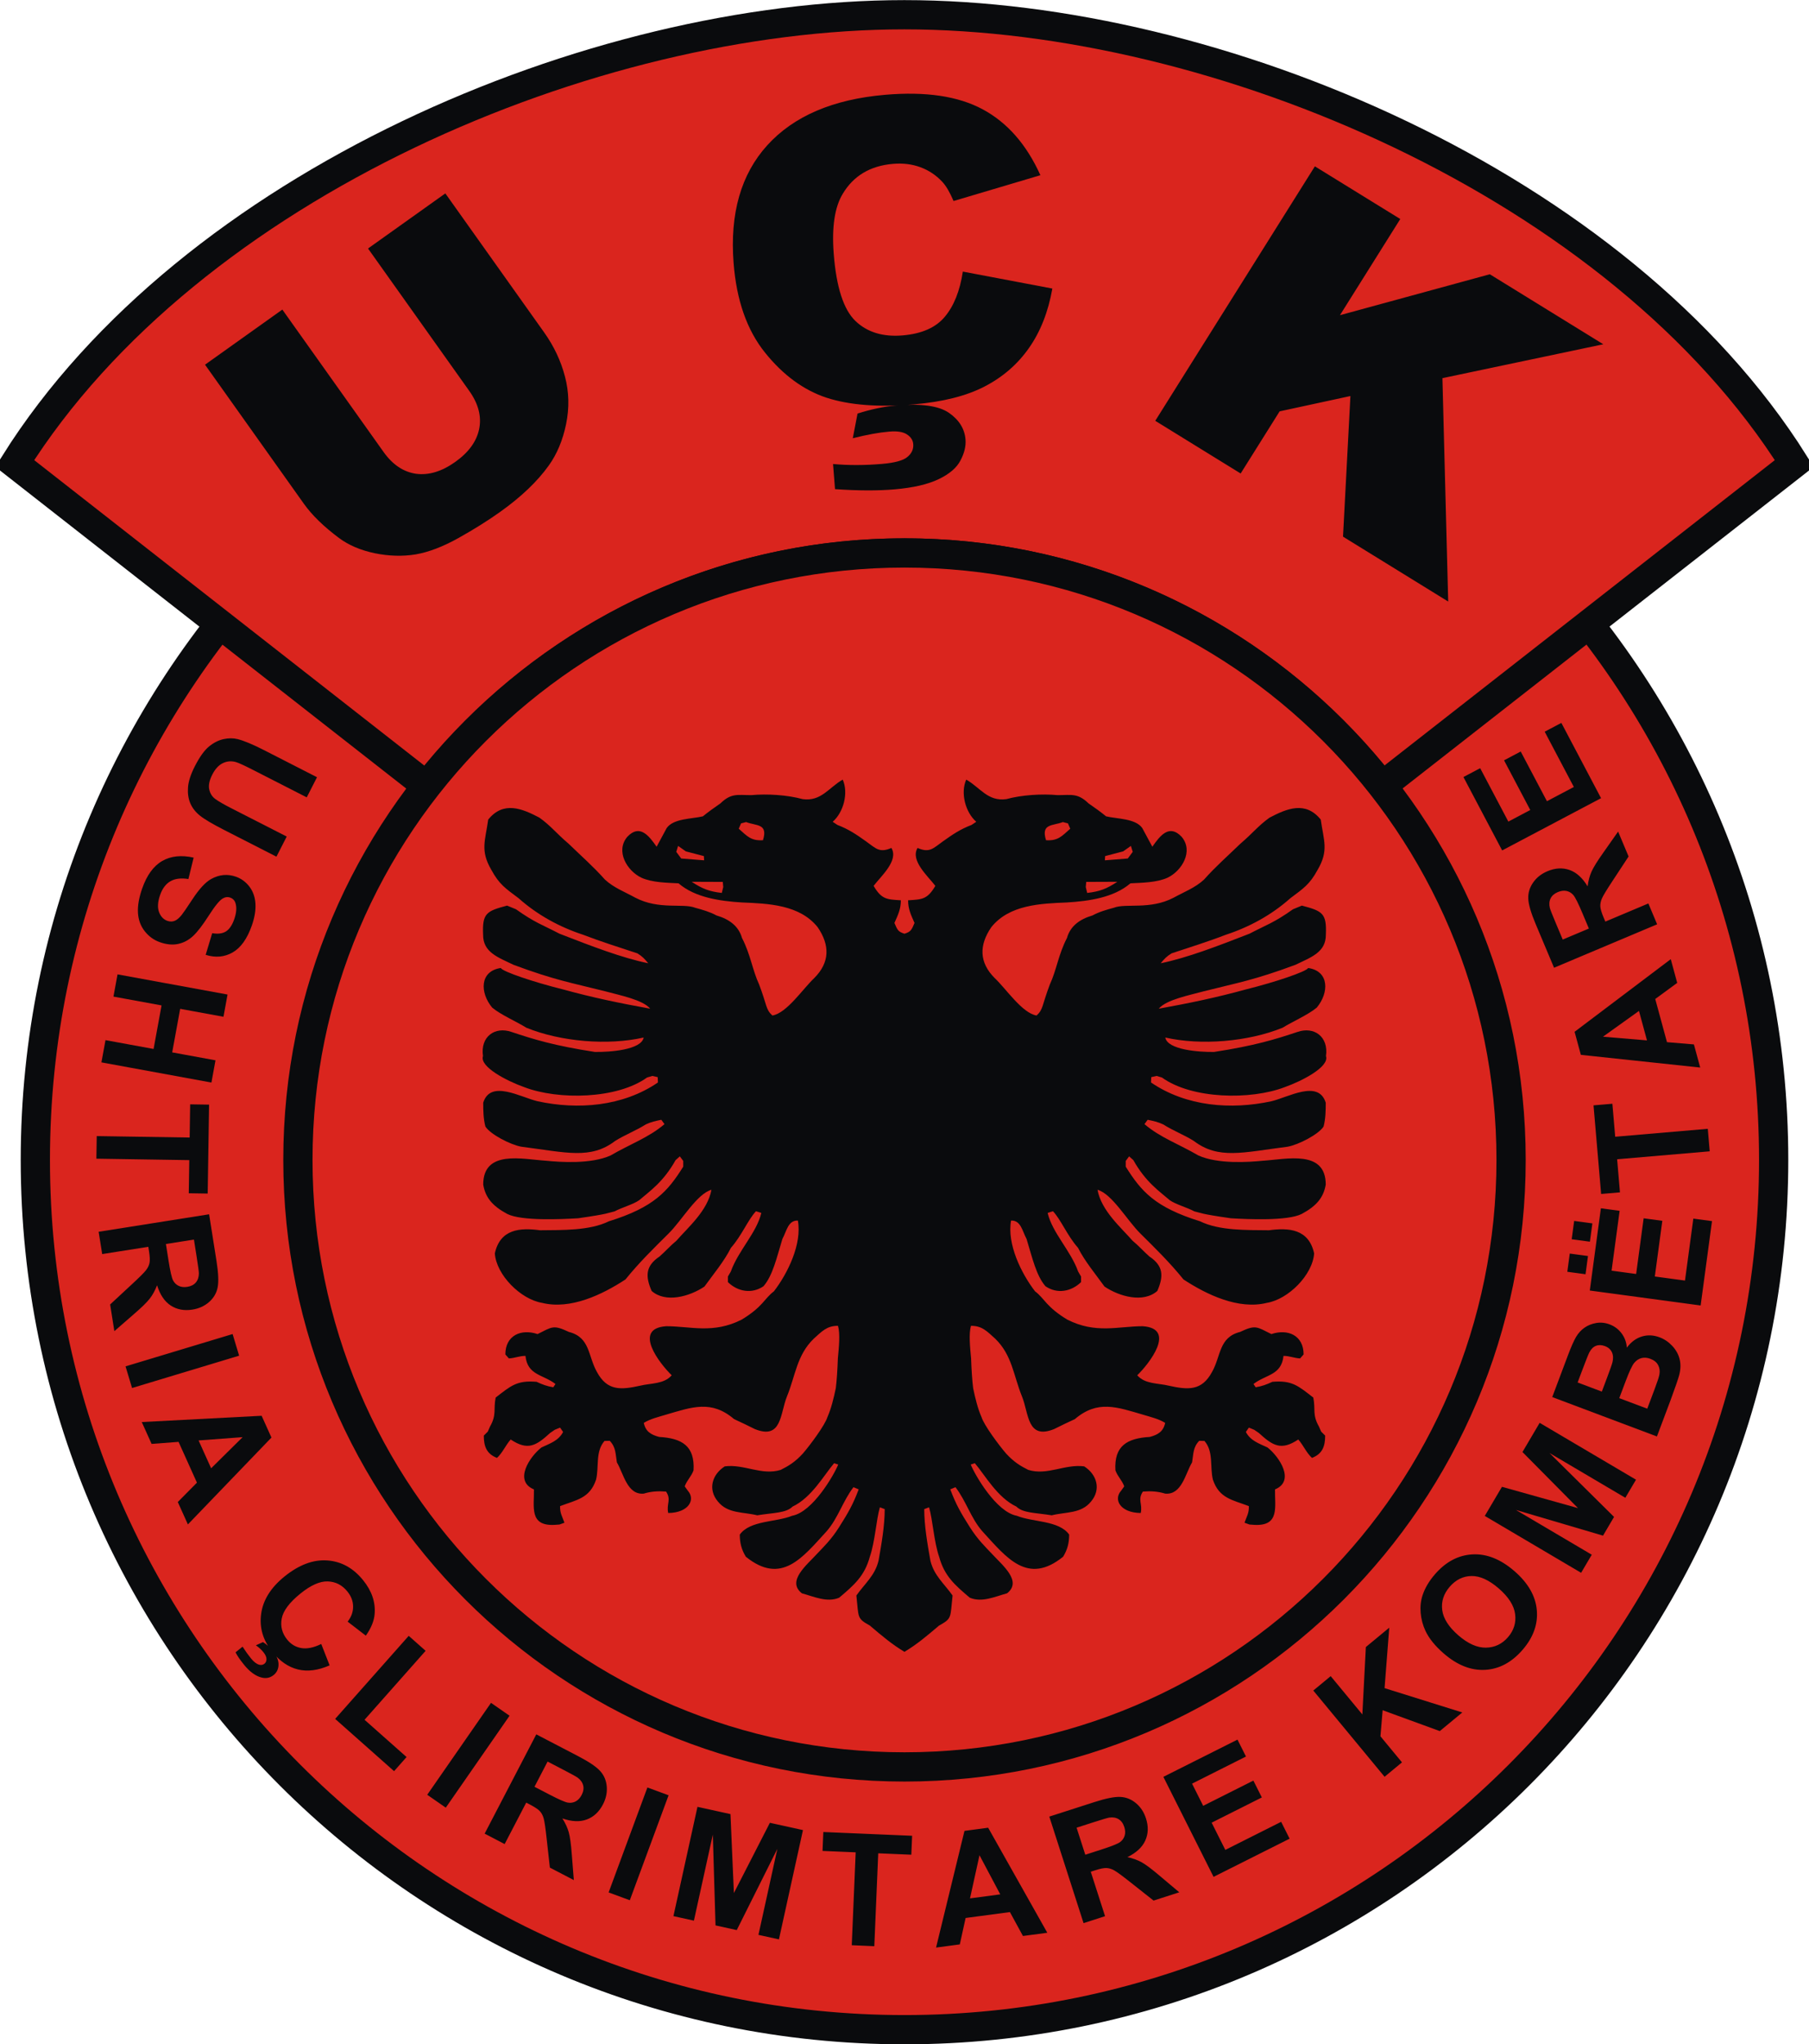 <?xml version="1.0" encoding="UTF-8" standalone="no"?>
<!-- Created with Inkscape (http://www.inkscape.org/) -->

<svg
   xmlns:dc="http://purl.org/dc/elements/1.1/"
   xmlns:cc="http://creativecommons.org/ns#"
   xmlns:rdf="http://www.w3.org/1999/02/22-rdf-syntax-ns#"
   xmlns:svg="http://www.w3.org/2000/svg"
   xmlns="http://www.w3.org/2000/svg"
   xmlns:sodipodi="http://sodipodi.sourceforge.net/DTD/sodipodi-0.dtd"
   xmlns:inkscape="http://www.inkscape.org/namespaces/inkscape"
   width="218.718"
   height="247.014"
   id="svg3035"
   version="1.1"
   inkscape:version="0.48.5 r10040"
   sodipodi:docname="Uck_Nla_logo.svg">
  <defs
     id="defs3037" />
  <sodipodi:namedview
     id="base"
     pagecolor="#ffffff"
     bordercolor="#666666"
     borderopacity="1.0"
     inkscape:pageopacity="0.0"
     inkscape:pageshadow="2"
     inkscape:zoom="1.979899"
     inkscape:cx="120.10309"
     inkscape:cy="197.61607"
     inkscape:document-units="px"
     inkscape:current-layer="layer1"
     showgrid="false"
     fit-margin-top="0"
     fit-margin-left="0"
     fit-margin-right="0"
     fit-margin-bottom="0"
     inkscape:window-width="1366"
     inkscape:window-height="705"
     inkscape:window-x="-8"
     inkscape:window-y="-8"
     inkscape:window-maximized="1" />
  <g
     inkscape:label="Layer 1"
     inkscape:groupmode="layer"
     id="layer1"
     transform="translate(-262.07,-465.951)">
    <g
       transform="translate(-16.126,548.774)"
       style="display:inline"
       id="g3031">
      <path
         id="path3103-15"
         style="fill:#da251e;fill-opacity:1;fill-rule:nonzero;stroke:#0a0b0d;stroke-width:3.535;stroke-linecap:butt;stroke-linejoin:miter;stroke-miterlimit:4;stroke-opacity:1;stroke-dasharray:none"
         d="m 492.641,57.331 c 0,-58.039 -47.047,-105.09 -105.086,-105.09 -58.039,0 -105.086,47.051 -105.086,105.09 0,58.042 47.047,105.093 105.086,105.093 58.039,0 105.086,-47.051 105.086,-105.093 z"
         inkscape:connector-curvature="0" />
      <path
         style="fill:#da251e;fill-opacity:1;fill-rule:nonzero;stroke:#0a0b0d;stroke-width:3.535;stroke-linecap:butt;stroke-linejoin:miter;stroke-miterlimit:4;stroke-opacity:1;stroke-dasharray:none"
         d="M 109.344 1.781 C 71.611 1.781 22.977 22.291 1.781 56 L 51.625 95 C 65.05 77.858 85.882 66.812 109.344 66.812 C 132.797 66.812 153.669 77.838 167.094 94.969 L 216.938 56 C 195.742 22.291 147.076 1.781 109.344 1.781 z "
         id="path3133"
         transform="translate(278.196,-82.823)" />
    </g>
    <path
       inkscape:connector-curvature="0"
       d="m 444.769,606.104 c 0,-40.505 -32.835,-73.34 -73.34,-73.34 -40.505,0 -73.341,32.835 -73.341,73.34 0,40.509 32.835,73.344 73.341,73.344 40.505,0 73.34,-32.835 73.34,-73.344 z"
       style="fill:#da251e;fill-opacity:1;fill-rule:nonzero;stroke:#0a0b0d;stroke-width:3.535;stroke-linecap:butt;stroke-linejoin:miter;stroke-miterlimit:4;stroke-opacity:1;stroke-dasharray:none;display:inline"
       id="path3111" />
    <path
       style="fill:#0a0b0d;fill-opacity:1;fill-rule:evenodd;stroke:none;display:inline"
       id="path24"
       inkscape:connector-curvature="0"
       d="m 343.834,568.881 0.22,-0.718 0.937,0.659 2.181,0.571 0.029,0.512 -2.767,-0.22 -0.6,-0.805 z m 8.447,-3.601 -0.615,0.161 -0.278,0.644 c 1.025,0.907 1.478,1.478 2.928,1.391 0.644,-2.05 -0.82,-1.713 -2.035,-2.196 z m -6.587,7.217 c 1.303,0.849 2.108,1.171 3.645,1.347 l 0.176,-0.717 -0.058,-0.615 -3.762,-0.015 z m 29.922,89.869 c 1.581,-0.878 1.332,-0.922 1.625,-3.63 -1.025,-1.45 -2.239,-2.401 -2.679,-4.202 -0.351,-1.977 -0.747,-4.231 -0.747,-6.236 l 0.585,-0.22 c 0.439,1.493 0.586,4.157 1.215,5.973 0.629,2.328 1.918,3.44 3.704,4.948 1.464,0.629 3.045,-0.132 4.509,-0.527 1.874,-1.464 -0.571,-3.396 -1.815,-4.758 -0.805,-0.849 -1.713,-1.712 -2.664,-3.206 -1.127,-1.786 -1.669,-2.708 -2.386,-4.597 l 0.629,-0.263 c 1.289,1.669 1.859,3.748 3.25,5.329 2.928,3.192 5.46,6.544 9.764,3.075 0.527,-0.864 0.732,-1.669 0.732,-2.679 -1.244,-1.728 -4.392,-1.479 -6.324,-2.269 -2.503,-0.454 -5.08,-4.963 -5.578,-6.192 l 0.498,-0.161 c 1.244,1.464 2.723,4.157 5.021,5.241 0.791,0.791 2.269,0.732 4.275,1.054 1.727,-0.425 3.557,-0.19 4.743,-1.654 1.259,-1.479 0.717,-3.279 -0.82,-4.26 -2.328,-0.308 -4.465,1.142 -6.763,0.424 -0.893,-0.453 -1.683,-0.893 -2.679,-1.976 -0.849,-0.981 -2.664,-3.411 -2.972,-4.406 -0.469,-1.069 -0.747,-2.24 -1.01,-3.484 -0.117,-0.922 -0.205,-2.284 -0.249,-3.601 -0.131,-1.405 -0.292,-2.987 -0.015,-3.938 1.361,-0.015 1.976,0.702 2.928,1.552 2.05,1.977 2.211,4.451 3.235,6.968 0.849,2.064 0.6,5.284 3.894,3.953 0.805,-0.41 1.683,-0.82 2.503,-1.201 2.753,-2.342 5.065,-1.464 8.271,-0.527 0.907,0.278 1.83,0.483 2.65,0.981 -0.22,1.039 -0.864,1.434 -1.859,1.698 -2.737,0.161 -4.333,1.069 -4.157,4.04 0.278,0.761 0.776,1.156 1.069,1.932 l -0.38,0.527 c -0.952,1.069 -0.117,2.664 2.371,2.694 0.249,-1.113 -0.41,-1.596 0.264,-2.591 0.937,-0.073 1.801,-0.029 2.694,0.249 2.005,0.176 2.43,-2.401 3.25,-3.777 0.176,-1.025 0.102,-1.815 0.864,-2.605 l 0.63,0.015 c 1.127,1.273 0.644,3.132 1.025,4.684 0.761,2.254 2.342,2.43 4.348,3.192 0.029,0.864 -0.263,1.244 -0.527,2.005 l 0.601,0.22 0.644,0.044 c 3.045,0.132 2.401,-2.21 2.445,-4.289 2.474,-1.025 0.513,-3.952 -0.907,-5.065 -1.054,-0.498 -2.05,-0.805 -2.62,-1.874 l 0.366,-0.527 0.644,0.264 0.556,0.38 c 1.683,1.537 2.694,2.181 4.772,0.791 0.63,0.717 0.951,1.566 1.654,2.225 1.259,-0.483 1.596,-1.391 1.596,-2.694 l -0.483,-0.483 -0.263,-0.601 c -0.834,-1.464 -0.395,-2.078 -0.688,-3.513 -1.816,-1.405 -2.562,-2.108 -4.949,-1.903 -0.688,0.323 -1.273,0.542 -2.02,0.659 l -0.263,-0.395 c 1.523,-1.171 3.381,-1.039 3.63,-3.396 0.732,0 1.259,0.263 2.005,0.307 l 0.424,-0.483 c 0,-2.298 -1.903,-3.132 -3.894,-2.459 -1.772,-0.878 -1.889,-1.156 -3.777,-0.263 -2.606,0.659 -2.298,2.913 -3.411,4.86 -1.244,2.284 -2.884,2.152 -5.211,1.64 -1.303,-0.322 -2.884,-0.176 -3.821,-1.259 1.435,-1.391 4.787,-5.651 0.659,-5.929 -2.943,0 -5.651,0.951 -9.106,-0.791 -2.591,-1.566 -2.738,-2.547 -3.909,-3.425 -1.669,-2.167 -3.411,-5.724 -2.898,-8.549 1.185,-0.044 1.347,1.244 1.874,2.225 0.703,2.313 1.171,4.421 2.283,5.709 1.405,0.967 3.118,0.659 4.304,-0.498 l 0,-0.674 -0.351,-0.6 c -0.908,-2.547 -3.118,-4.67 -3.689,-7.085 l 0.644,-0.205 c 0.951,0.996 1.727,2.957 3.03,4.421 0.805,1.61 2.138,3.206 3.206,4.684 1.786,1.201 4.684,2.02 6.383,0.527 0.761,-1.757 0.761,-3.016 -0.952,-4.157 -0.688,-0.6 -1.332,-1.332 -2.035,-1.903 -1.361,-1.566 -3.792,-3.63 -4.246,-6.163 1.757,0.483 3.587,3.719 5.197,5.3 1.771,1.756 3.557,3.499 5.197,5.533 2.796,1.83 6.646,3.689 10.101,2.826 2.562,-0.425 5.519,-3.367 5.695,-5.973 -0.645,-2.957 -3.06,-3.118 -5.461,-2.796 -2.723,-0.029 -6.002,0.059 -8.33,-1.083 -5.46,-1.698 -7.114,-3.616 -8.988,-6.602 l 0,-0.688 0.41,-0.556 0.512,0.454 c 1.493,2.664 3.148,3.762 4.406,4.846 0.732,0.512 2.064,0.863 2.972,1.347 0.849,0.19 0.615,0.293 4.421,0.834 1.977,0.117 6.852,0.351 8.564,-0.527 1.801,-0.966 2.635,-1.991 2.899,-3.543 0,-4.26 -4.772,-3.059 -7.583,-2.883 -1.786,0.175 -5.431,0.425 -7.803,-0.63 -2.386,-1.391 -4.626,-2.166 -6.529,-3.791 l 0.381,-0.527 c 0.659,0.131 1.259,0.263 1.874,0.556 1.2,0.761 2.562,1.274 3.718,2.006 2.972,2.254 5.87,1.391 11.36,0.688 1.318,-0.249 3.704,-1.478 4.319,-2.43 0.249,-0.937 0.263,-1.932 0.263,-2.884 -0.878,-2.826 -4.508,-0.659 -6.573,-0.175 -4.86,1.054 -10.291,0.644 -14.551,-2.269 l 0.029,-0.644 0.644,-0.147 0.644,0.191 c 3.63,2.62 10.73,2.737 14.829,1.171 2.152,-0.761 5.446,-2.474 5.006,-3.762 0.337,-2.342 -1.434,-3.616 -3.454,-2.913 -2.679,0.893 -5.139,1.654 -10.072,2.415 -1.801,0.029 -5.636,-0.249 -5.9,-1.742 4.318,0.981 10.013,0.512 14.185,-1.186 1.142,-0.717 3.103,-1.567 4.128,-2.43 1.493,-1.786 1.537,-4.406 -1.039,-4.787 -0.205,0.439 -4.055,1.727 -7.481,2.577 -3.616,0.995 -6.792,1.654 -10.584,2.342 0.878,-1.083 3.748,-1.639 5.46,-2.108 4.07,-1.025 6.09,-1.347 11.053,-3.191 1.918,-0.922 3.704,-1.523 3.689,-3.645 0.117,-2.591 -0.41,-2.854 -2.899,-3.513 l -1.069,0.439 c -2.313,1.639 -3.132,1.844 -5.27,2.957 -3.88,1.508 -7.525,2.913 -10.731,3.572 0.454,-0.542 0.702,-0.82 1.318,-1.2 2.166,-0.717 4.421,-1.42 6.543,-2.24 2.87,-0.937 5.549,-2.401 7.817,-4.421 1.581,-1.186 2.342,-1.669 3.294,-3.426 1.376,-2.342 0.732,-3.542 0.381,-6.075 -1.845,-2.283 -4.099,-1.332 -6.192,-0.234 -1.405,1.01 -1.947,1.801 -3.557,3.177 -1.493,1.449 -2.972,2.737 -4.362,4.304 -1.069,0.996 -2.445,1.508 -3.689,2.196 -2.869,1.493 -5.768,0.629 -7.232,1.215 -0.864,0.234 -1.757,0.483 -2.562,0.923 -1.596,0.468 -2.694,1.317 -3.089,2.723 -1.039,1.991 -1.244,3.835 -2.078,5.636 -0.966,2.547 -0.776,2.986 -1.596,3.733 -1.742,-0.278 -3.704,-3.25 -5.065,-4.524 -1.889,-1.888 -1.903,-3.967 -0.41,-6.149 2.181,-2.723 5.973,-2.854 9.149,-2.986 2.606,-0.161 5.651,-0.571 7.671,-2.313 1.42,-0.073 3.177,-0.088 4.48,-0.673 1.756,-0.835 3.176,-3.221 1.712,-4.948 -1.493,-1.581 -2.605,-0.147 -3.543,1.201 l -1.215,-2.254 c -0.82,-1.172 -3.03,-1.098 -4.377,-1.42 -0.659,-0.542 -1.405,-1.069 -2.123,-1.566 -1.318,-1.274 -2.079,-0.996 -3.733,-0.996 -1.918,-0.176 -4.333,-0.029 -6.207,0.483 -2.254,0.307 -3.162,-1.405 -4.846,-2.357 -0.717,1.61 -0.102,3.953 1.215,5.095 l -0.571,0.38 c -1.376,0.527 -2.254,1.127 -3.469,1.991 -1.157,0.82 -1.596,1.434 -3.06,0.79 -0.907,1.523 1.259,3.411 2.152,4.582 -0.966,1.64 -1.596,1.64 -3.294,1.742 0,1.083 0.351,1.772 0.776,2.738 -0.366,0.878 -0.469,1.068 -1.215,1.302 -0.747,-0.234 -0.849,-0.425 -1.215,-1.302 0.425,-0.966 0.776,-1.654 0.776,-2.738 -1.698,-0.102 -2.328,-0.102 -3.294,-1.742 0.893,-1.171 3.059,-3.059 2.152,-4.582 -1.464,0.644 -1.903,0.029 -3.059,-0.79 -1.215,-0.864 -2.094,-1.464 -3.47,-1.991 l -0.571,-0.38 c 1.318,-1.142 1.932,-3.484 1.215,-5.095 -1.683,0.952 -2.591,2.664 -4.846,2.357 -1.874,-0.512 -4.289,-0.659 -6.207,-0.483 -1.654,0 -2.415,-0.278 -3.733,0.996 -0.717,0.498 -1.464,1.025 -2.123,1.566 -1.347,0.322 -3.557,0.249 -4.377,1.42 l -1.215,2.254 c -0.937,-1.347 -2.05,-2.781 -3.543,-1.201 -1.464,1.727 -0.044,4.113 1.713,4.948 1.303,0.585 3.059,0.6 4.48,0.673 2.02,1.742 5.065,2.152 7.671,2.313 3.177,0.132 6.968,0.264 9.149,2.986 1.493,2.181 1.478,4.26 -0.41,6.149 -1.361,1.274 -3.323,4.245 -5.065,4.524 -0.82,-0.747 -0.629,-1.186 -1.595,-3.733 -0.835,-1.801 -1.04,-3.645 -2.079,-5.636 -0.395,-1.406 -1.493,-2.255 -3.089,-2.723 -0.805,-0.439 -1.698,-0.688 -2.562,-0.923 -1.464,-0.585 -4.362,0.278 -7.232,-1.215 -1.244,-0.688 -2.62,-1.201 -3.689,-2.196 -1.391,-1.566 -2.869,-2.854 -4.362,-4.304 -1.61,-1.376 -2.152,-2.167 -3.557,-3.177 -2.093,-1.098 -4.348,-2.049 -6.192,0.234 -0.351,2.533 -0.995,3.733 0.38,6.075 0.952,1.757 1.713,2.24 3.294,3.426 2.269,2.02 4.948,3.484 7.817,4.421 2.123,0.82 4.378,1.523 6.544,2.24 0.615,0.38 0.863,0.659 1.317,1.2 -3.206,-0.659 -6.851,-2.064 -10.731,-3.572 -2.137,-1.113 -2.957,-1.318 -5.27,-2.957 l -1.069,-0.439 c -2.489,0.659 -3.016,0.923 -2.899,3.513 -0.015,2.123 1.771,2.723 3.689,3.645 4.963,1.845 6.983,2.167 11.053,3.191 1.713,0.469 4.582,1.025 5.46,2.108 -3.792,-0.688 -6.968,-1.347 -10.584,-2.342 -3.426,-0.85 -7.276,-2.138 -7.481,-2.577 -2.577,0.38 -2.532,3.001 -1.04,4.787 1.025,0.863 2.987,1.713 4.129,2.43 4.172,1.698 9.867,2.167 14.185,1.186 -0.263,1.493 -4.099,1.771 -5.9,1.742 -4.933,-0.761 -7.393,-1.522 -10.071,-2.415 -2.02,-0.702 -3.792,0.571 -3.455,2.913 -0.439,1.288 2.855,3.001 5.006,3.762 4.099,1.566 11.199,1.449 14.829,-1.171 l 0.645,-0.191 0.644,0.147 0.029,0.644 c -4.26,2.913 -9.691,3.323 -14.551,2.269 -2.064,-0.483 -5.695,-2.65 -6.573,0.175 0,0.951 0.015,1.947 0.264,2.884 0.615,0.952 3.001,2.181 4.319,2.43 5.489,0.703 8.388,1.566 11.36,-0.688 1.156,-0.732 2.518,-1.245 3.718,-2.006 0.615,-0.293 1.215,-0.425 1.874,-0.556 l 0.38,0.527 c -1.903,1.625 -4.143,2.401 -6.529,3.791 -2.372,1.054 -6.017,0.805 -7.803,0.63 -2.811,-0.176 -7.584,-1.376 -7.584,2.883 0.264,1.552 1.098,2.577 2.899,3.543 1.713,0.878 6.588,0.644 8.564,0.527 3.806,-0.542 3.572,-0.644 4.421,-0.834 0.907,-0.483 2.24,-0.834 2.972,-1.347 1.259,-1.083 2.913,-2.181 4.406,-4.846 l 0.512,-0.454 0.41,0.556 0,0.688 c -1.874,2.986 -3.528,4.904 -8.988,6.602 -2.328,1.142 -5.607,1.054 -8.33,1.083 -2.401,-0.322 -4.816,-0.161 -5.46,2.796 0.175,2.606 3.132,5.549 5.694,5.973 3.455,0.864 7.305,-0.996 10.101,-2.826 1.64,-2.035 3.426,-3.777 5.197,-5.533 1.61,-1.581 3.44,-4.816 5.197,-5.3 -0.453,2.533 -2.884,4.597 -4.245,6.163 -0.702,0.571 -1.347,1.303 -2.035,1.903 -1.713,1.142 -1.713,2.401 -0.952,4.157 1.698,1.493 4.597,0.674 6.383,-0.527 1.068,-1.478 2.401,-3.074 3.205,-4.684 1.303,-1.464 2.079,-3.426 3.03,-4.421 l 0.644,0.205 c -0.571,2.416 -2.781,4.538 -3.689,7.085 l -0.351,0.6 0,0.674 c 1.186,1.156 2.899,1.464 4.304,0.498 1.112,-1.288 1.581,-3.396 2.283,-5.709 0.527,-0.981 0.688,-2.269 1.874,-2.225 0.513,2.825 -1.229,6.383 -2.898,8.549 -1.171,0.878 -1.318,1.859 -3.909,3.425 -3.455,1.742 -6.163,0.791 -9.106,0.791 -4.128,0.278 -0.776,4.538 0.659,5.929 -0.937,1.083 -2.518,0.937 -3.821,1.259 -2.328,0.512 -3.967,0.644 -5.211,-1.64 -1.112,-1.947 -0.805,-4.201 -3.411,-4.86 -1.888,-0.893 -2.005,-0.615 -3.777,0.263 -1.991,-0.673 -3.894,0.161 -3.894,2.459 l 0.425,0.483 c 0.747,-0.044 1.274,-0.307 2.005,-0.307 0.249,2.357 2.108,2.225 3.63,3.396 l -0.264,0.395 c -0.746,-0.117 -1.332,-0.336 -2.02,-0.659 -2.386,-0.205 -3.132,0.498 -4.948,1.903 -0.293,1.435 0.146,2.05 -0.688,3.513 l -0.263,0.601 -0.483,0.483 c 0,1.303 0.337,2.211 1.596,2.694 0.702,-0.659 1.025,-1.508 1.654,-2.225 2.078,1.391 3.089,0.747 4.772,-0.791 l 0.556,-0.38 0.644,-0.264 0.366,0.527 c -0.571,1.069 -1.566,1.376 -2.62,1.874 -1.42,1.113 -3.381,4.04 -0.908,5.065 0.044,2.079 -0.6,4.421 2.445,4.289 l 0.644,-0.044 0.601,-0.22 c -0.264,-0.761 -0.556,-1.142 -0.527,-2.005 2.005,-0.761 3.586,-0.937 4.348,-3.192 0.38,-1.552 -0.102,-3.411 1.025,-4.684 l 0.63,-0.015 c 0.761,0.79 0.688,1.581 0.864,2.605 0.82,1.376 1.244,3.953 3.25,3.777 0.893,-0.278 1.757,-0.322 2.694,-0.249 0.674,0.996 0.015,1.478 0.263,2.591 2.489,-0.029 3.323,-1.625 2.372,-2.694 l -0.38,-0.527 c 0.293,-0.776 0.79,-1.171 1.069,-1.932 0.175,-2.972 -1.42,-3.88 -4.157,-4.04 -0.996,-0.264 -1.64,-0.659 -1.859,-1.698 0.82,-0.498 1.742,-0.703 2.65,-0.981 3.206,-0.937 5.519,-1.815 8.271,0.527 0.82,0.38 1.698,0.791 2.503,1.201 3.294,1.332 3.045,-1.889 3.894,-3.953 1.025,-2.518 1.186,-4.992 3.235,-6.968 0.952,-0.849 1.567,-1.566 2.928,-1.552 0.278,0.951 0.117,2.532 -0.015,3.938 -0.044,1.317 -0.132,2.679 -0.249,3.601 -0.264,1.244 -0.542,2.415 -1.01,3.484 -0.307,0.996 -2.123,3.426 -2.972,4.406 -0.995,1.083 -1.786,1.523 -2.679,1.976 -2.298,0.718 -4.436,-0.732 -6.763,-0.424 -1.537,0.98 -2.078,2.781 -0.82,4.26 1.186,1.464 3.016,1.229 4.743,1.654 2.005,-0.322 3.484,-0.263 4.275,-1.054 2.298,-1.083 3.777,-3.777 5.021,-5.241 l 0.498,0.161 c -0.498,1.229 -3.075,5.738 -5.578,6.192 -1.932,0.79 -5.08,0.541 -6.324,2.269 0,1.01 0.205,1.815 0.732,2.679 4.304,3.469 6.836,0.117 9.764,-3.075 1.391,-1.581 1.962,-3.66 3.25,-5.329 l 0.629,0.263 c -0.717,1.889 -1.259,2.811 -2.386,4.597 -0.951,1.494 -1.859,2.357 -2.664,3.206 -1.244,1.362 -3.689,3.294 -1.815,4.758 1.464,0.395 3.045,1.156 4.509,0.527 1.786,-1.508 3.074,-2.62 3.704,-4.948 0.63,-1.816 0.776,-4.48 1.215,-5.973 l 0.585,0.22 c 0,2.005 -0.395,4.26 -0.747,6.236 -0.439,1.801 -1.654,2.752 -2.679,4.202 0.293,2.708 0.044,2.752 1.625,3.63 1.567,1.332 2.679,2.269 4.187,3.177 1.508,-0.908 2.62,-1.845 4.187,-3.177 z m 23.408,-93.485 -0.22,-0.718 -0.937,0.659 -2.181,0.571 -0.029,0.512 2.767,-0.22 0.6,-0.805 z m -8.447,-3.601 0.615,0.161 0.278,0.644 c -1.025,0.907 -1.478,1.478 -2.928,1.391 -0.644,-2.05 0.82,-1.713 2.035,-2.196 z m 6.587,7.217 c -1.303,0.849 -2.108,1.171 -3.645,1.347 l -0.175,-0.717 0.058,-0.615 3.762,-0.015"
       sodipodi:nodetypes="cccccccccccccccccccccccccccccccccccccccccccccccccccccccccccccccccccccccccccccccccccccccccccccccccccccccccccccccccccccccccccccccccccccccccccccccccccccccccccccccccccccccccccccccccccccccccccccccccccccccccccccccccccccccccccccccccccccccccccccccccccccccccccccccccccccccccccccccccccccccccccccccccccccccccccccccccccccccccccccccccccccccccccccccccccccccccccccccccccccccccccccccccccccccccc" />
    <g
       id="g3027"
       style="font-size:12px;font-style:normal;font-variant:normal;font-weight:bold;font-stretch:normal;line-height:125%;letter-spacing:1.93px;word-spacing:0px;fill:#000000;fill-opacity:1;stroke:none;display:inline;font-family:Arial;-inkscape-font-specification:Arial Bold"
       transform="matrix(1.628,0,0,1.628,68.081,95.079)">
      <path
         d="m 216.809,240.154 6.342,3.91 -4.48,7.138 11.13,-3.038 8.428,5.196 -11.948,2.515 0.429,16.58 -7.812,-4.817 0.55,-10.436 -5.257,1.137 -2.895,4.612 -6.342,-3.91 11.855,-18.888 m -26.145,7.813 6.648,1.259 c -0.305,1.726 -0.883,3.196 -1.734,4.409 -0.851,1.213 -1.953,2.168 -3.307,2.865 -1.342,0.696 -3.09,1.137 -5.242,1.322 -2.611,0.225 -4.774,0.06 -6.489,-0.494 -1.705,-0.566 -3.227,-1.681 -4.567,-3.347 -1.34,-1.666 -2.118,-3.879 -2.333,-6.639 -0.288,-3.68 0.546,-6.597 2.5,-8.75 1.965,-2.164 4.88,-3.413 8.748,-3.746 3.026,-0.261 5.446,0.101 7.261,1.084 1.825,0.983 3.25,2.611 4.275,4.884 l -6.449,1.915 c -0.282,-0.658 -0.561,-1.132 -0.837,-1.424 -0.456,-0.49 -0.996,-0.851 -1.619,-1.082 -0.623,-0.231 -1.306,-0.315 -2.049,-0.251 -1.682,0.145 -2.922,0.883 -3.72,2.214 -0.605,0.989 -0.829,2.479 -0.674,4.47 0.193,2.467 0.729,4.126 1.61,4.976 0.879,0.84 2.051,1.197 3.515,1.071 1.42,-0.122 2.462,-0.584 3.125,-1.384 0.674,-0.801 1.12,-1.918 1.338,-3.352 m -8.173,12.369 0.352,-1.832 c 1.009,-0.321 1.961,-0.52 2.857,-0.597 1.868,-0.161 3.18,0.021 3.936,0.546 0.756,0.525 1.165,1.187 1.227,1.986 0.038,0.485 -0.087,1 -0.374,1.544 -0.277,0.543 -0.818,1.007 -1.623,1.392 -0.806,0.385 -1.897,0.637 -3.273,0.755 -1.245,0.107 -2.72,0.102 -4.422,-0.016 l -0.146,-1.865 c 1.152,0.104 2.367,0.101 3.645,-0.009 0.939,-0.081 1.564,-0.252 1.874,-0.513 0.32,-0.262 0.466,-0.58 0.437,-0.954 -0.023,-0.293 -0.179,-0.534 -0.469,-0.723 -0.29,-0.189 -0.724,-0.258 -1.303,-0.208 -0.776,0.067 -1.681,0.231 -2.716,0.494 m -36.004,-14.082 5.742,-4.09 7.339,10.318 c 0.728,1.023 1.243,2.115 1.545,3.275 0.305,1.146 0.333,2.324 0.083,3.534 -0.247,1.196 -0.675,2.218 -1.283,3.066 -0.844,1.182 -2.049,2.331 -3.615,3.447 -0.906,0.645 -1.939,1.292 -3.098,1.94 -1.151,0.642 -2.21,1.046 -3.176,1.213 -0.972,0.159 -1.988,0.129 -3.048,-0.088 -1.052,-0.223 -1.931,-0.599 -2.639,-1.126 -1.139,-0.848 -2.011,-1.698 -2.616,-2.548 l -7.339,-10.318 5.742,-4.09 7.515,10.565 c 0.672,0.944 1.477,1.485 2.417,1.622 0.942,0.123 1.913,-0.171 2.913,-0.883 0.991,-0.706 1.581,-1.517 1.77,-2.435 0.192,-0.931 -0.053,-1.877 -0.736,-2.837 l -7.515,-10.565"
         style="font-size:12px;letter-spacing:1.93px;fill:#0a0b0d;stroke:none"
         id="path3029"
         inkscape:connector-curvature="0"
         sodipodi:nodetypes="cccccccccccccccccscsscccccccccsccccccsccccscccccsccccccccsccccsccsccccc" />
      <path
         inkscape:connector-curvature="0"
         id="path2989"
         style="font-size:12px;letter-spacing:1.93px;fill:#0a0b0d;stroke:none"
         d="m 238.063,287.049 -7.346,3.878 -2.875,-5.447 1.243,-0.656 2.092,3.963 1.628,-0.86 -1.947,-3.688 1.238,-0.653 1.947,3.688 1.999,-1.055 -2.166,-4.104 1.238,-0.653 z m 4.164,9.362 -7.655,3.223 -1.37,-3.253 c -0.344,-0.818 -0.526,-1.441 -0.545,-1.87 -0.019,-0.429 0.101,-0.828 0.359,-1.199 0.258,-0.371 0.613,-0.652 1.066,-0.842 0.574,-0.242 1.12,-0.273 1.636,-0.093 0.516,0.18 0.965,0.586 1.345,1.216 0.054,-0.416 0.152,-0.782 0.294,-1.098 0.142,-0.316 0.432,-0.784 0.872,-1.403 l 1.1,-1.564 0.778,1.849 -1.195,1.819 c -0.428,0.648 -0.689,1.077 -0.782,1.288 -0.093,0.211 -0.134,0.411 -0.123,0.599 0.011,0.188 0.092,0.459 0.241,0.814 l 0.132,0.313 3.196,-1.346 z m -5.069,0.314 -0.482,-1.144 c -0.312,-0.742 -0.538,-1.191 -0.679,-1.349 -0.14,-0.158 -0.309,-0.257 -0.506,-0.297 -0.197,-0.04 -0.411,-0.011 -0.64,0.085 -0.258,0.108 -0.437,0.265 -0.537,0.469 -0.1,0.204 -0.119,0.44 -0.055,0.709 0.035,0.133 0.185,0.512 0.449,1.139 l 0.508,1.206 z m 6.081,2.273 0.479,1.761 -1.631,1.195 0.871,3.204 2.001,0.167 0.467,1.717 -8.864,-0.943 -0.465,-1.711 z m -2.361,3.842 -2.674,1.913 3.269,0.274 z m 5.254,10.419 -6.876,0.59 0.211,2.456 -1.4,0.12 -0.564,-6.577 1.4,-0.12 0.21,2.45 6.876,-0.59 z m -0.674,11.442 -8.232,-1.11 0.823,-6.104 1.393,0.188 -0.599,4.442 1.825,0.246 0.557,-4.133 1.387,0.187 -0.557,4.133 2.24,0.302 0.62,-4.599 1.387,0.187 z m -8.549,-2.319 -1.353,-0.182 0.182,-1.353 1.353,0.182 z m 0.325,-2.415 -1.353,-0.182 0.183,-1.359 1.353,0.182 z m -2.797,11.532 1.169,-3.108 c 0.231,-0.615 0.43,-1.064 0.595,-1.347 0.165,-0.283 0.374,-0.513 0.626,-0.691 0.252,-0.177 0.544,-0.295 0.874,-0.352 0.33,-0.057 0.663,-0.023 0.999,0.104 0.364,0.137 0.661,0.361 0.892,0.671 0.23,0.311 0.358,0.662 0.384,1.055 0.316,-0.422 0.688,-0.698 1.116,-0.827 0.428,-0.13 0.867,-0.11 1.316,0.059 0.354,0.133 0.666,0.345 0.939,0.635 0.272,0.29 0.455,0.615 0.547,0.975 0.093,0.36 0.084,0.757 -0.028,1.191 -0.07,0.272 -0.29,0.91 -0.659,1.913 l -0.996,2.646 z m 1.885,-1.083 1.798,0.676 0.387,-1.029 c 0.23,-0.612 0.364,-0.995 0.402,-1.15 0.069,-0.281 0.056,-0.527 -0.04,-0.738 -0.096,-0.212 -0.269,-0.365 -0.52,-0.459 -0.24,-0.09 -0.461,-0.098 -0.661,-0.022 -0.2,0.076 -0.365,0.239 -0.496,0.489 -0.076,0.149 -0.253,0.593 -0.531,1.332 z m 3.092,1.163 2.079,0.782 0.547,-1.453 c 0.213,-0.566 0.332,-0.93 0.357,-1.094 0.045,-0.249 0.013,-0.478 -0.096,-0.687 -0.109,-0.209 -0.302,-0.365 -0.577,-0.468 -0.233,-0.088 -0.453,-0.106 -0.658,-0.054 -0.205,0.052 -0.385,0.171 -0.54,0.357 -0.155,0.186 -0.366,0.636 -0.635,1.35 z m -2.833,12.962 -7.154,-4.22 1.275,-2.162 5.646,1.581 -4.123,-4.162 1.278,-2.167 7.154,4.22 -0.792,1.342 -5.632,-3.322 4.794,4.742 -0.82,1.391 -6.467,-1.907 5.632,3.322 z m -10.199,5.991 c -0.64,-0.554 -1.094,-1.115 -1.362,-1.682 -0.196,-0.42 -0.314,-0.863 -0.355,-1.33 -0.04,-0.467 0.006,-0.901 0.138,-1.301 0.173,-0.535 0.481,-1.057 0.924,-1.569 0.801,-0.925 1.729,-1.417 2.784,-1.475 1.055,-0.058 2.093,0.355 3.116,1.241 1.014,0.878 1.568,1.84 1.663,2.887 0.095,1.047 -0.257,2.031 -1.055,2.954 -0.809,0.934 -1.736,1.429 -2.783,1.487 -1.047,0.058 -2.07,-0.346 -3.069,-1.212 z m 1.089,-1.343 c 0.711,0.616 1.392,0.918 2.043,0.908 0.651,-0.011 1.196,-0.269 1.634,-0.774 0.438,-0.505 0.615,-1.078 0.532,-1.717 -0.083,-0.639 -0.489,-1.274 -1.217,-1.905 -0.72,-0.623 -1.393,-0.93 -2.02,-0.921 -0.627,0.009 -1.167,0.275 -1.62,0.797 -0.453,0.523 -0.638,1.099 -0.557,1.729 0.081,0.63 0.483,1.258 1.206,1.884 z m -5.486,10.492 -5.294,-6.401 1.292,-1.069 2.351,2.843 0.26,-5.002 1.738,-1.437 -0.348,4.486 5.773,1.806 -1.672,1.383 -4.244,-1.549 -0.163,1.936 1.6,1.934 z m -12.7,7.428 -3.728,-7.423 5.504,-2.764 0.631,1.256 -4.005,2.012 0.827,1.646 3.727,-1.872 0.628,1.251 -3.727,1.872 1.015,2.02 4.147,-2.083 0.628,1.251 z m -9.655,3.434 -2.544,-7.907 3.36,-1.081 c 0.845,-0.272 1.482,-0.398 1.91,-0.38 0.429,0.019 0.816,0.173 1.163,0.462 0.347,0.289 0.596,0.667 0.746,1.135 0.191,0.593 0.174,1.139 -0.05,1.638 -0.224,0.499 -0.667,0.91 -1.329,1.234 0.41,0.09 0.766,0.22 1.068,0.388 0.302,0.169 0.743,0.499 1.322,0.991 l 1.462,1.232 -1.909,0.614 -1.708,-1.349 c -0.608,-0.483 -1.013,-0.78 -1.215,-0.892 -0.203,-0.111 -0.398,-0.17 -0.586,-0.175 -0.188,-0.005 -0.466,0.052 -0.832,0.17 l -0.324,0.104 1.062,3.301 z m 0.128,-5.077 1.181,-0.38 c 0.766,-0.246 1.234,-0.433 1.403,-0.559 0.17,-0.126 0.283,-0.286 0.34,-0.478 0.057,-0.193 0.047,-0.408 -0.029,-0.645 -0.086,-0.266 -0.226,-0.458 -0.42,-0.576 -0.195,-0.118 -0.428,-0.157 -0.701,-0.117 -0.135,0.024 -0.526,0.14 -1.174,0.348 l -1.246,0.401 z m -2.821,5.791 -1.808,0.241 -0.968,-1.775 -3.291,0.438 -0.431,1.961 -1.764,0.235 2.111,-8.661 1.758,-0.234 z m -3.495,-2.85 -1.541,-2.904 -0.705,3.203 z m -11.028,3.776 0.292,-6.895 -2.462,-0.104 0.059,-1.404 6.595,0.28 -0.06,1.404 -2.457,-0.104 -0.292,6.895 z m -13.243,-2.159 1.785,-8.112 2.451,0.539 0.254,5.858 2.673,-5.213 2.457,0.541 -1.785,8.112 -1.522,-0.335 1.405,-6.386 -3.016,6.031 -1.577,-0.347 -0.2,-6.739 -1.405,6.386 z m -4.813,-1.76 2.88,-7.791 1.573,0.581 -2.88,7.791 z m -9.207,-4.364 3.835,-7.368 3.131,1.63 c 0.787,0.41 1.325,0.774 1.613,1.092 0.288,0.318 0.451,0.702 0.489,1.152 0.038,0.45 -0.056,0.893 -0.283,1.328 -0.288,0.553 -0.688,0.925 -1.2,1.116 -0.512,0.191 -1.117,0.165 -1.812,-0.078 0.224,0.355 0.382,0.699 0.475,1.033 0.092,0.334 0.167,0.879 0.224,1.637 l 0.151,1.906 -1.779,-0.926 -0.241,-2.163 c -0.084,-0.772 -0.157,-1.269 -0.22,-1.491 -0.063,-0.222 -0.159,-0.402 -0.288,-0.539 -0.129,-0.137 -0.364,-0.295 -0.706,-0.473 l -0.302,-0.157 -1.601,3.076 z m 3.701,-3.478 1.101,0.573 c 0.714,0.371 1.175,0.573 1.384,0.605 0.209,0.032 0.402,6.3e-4 0.579,-0.095 0.177,-0.095 0.323,-0.253 0.439,-0.474 0.129,-0.248 0.167,-0.483 0.114,-0.704 -0.053,-0.221 -0.19,-0.415 -0.41,-0.581 -0.112,-0.08 -0.469,-0.276 -1.073,-0.59 l -1.161,-0.604 z m -7.966,0.595 4.737,-6.823 1.378,0.956 -4.737,6.823 z m -6.838,-5.632 5.464,-6.165 1.255,1.112 -4.536,5.118 3.121,2.766 -0.928,1.047 z m -1.033,-5.562 0.622,1.589 c -0.862,0.376 -1.646,0.477 -2.353,0.303 -0.707,-0.174 -1.34,-0.608 -1.901,-1.301 -0.694,-0.858 -0.971,-1.799 -0.831,-2.825 0.139,-1.026 0.717,-1.95 1.733,-2.772 1.075,-0.869 2.134,-1.267 3.178,-1.193 1.044,0.074 1.931,0.563 2.663,1.468 0.639,0.79 0.924,1.621 0.856,2.492 -0.039,0.517 -0.257,1.058 -0.655,1.623 l -1.352,-1.041 c 0.273,-0.347 0.409,-0.72 0.406,-1.119 -0.002,-0.399 -0.143,-0.772 -0.424,-1.118 -0.387,-0.479 -0.873,-0.728 -1.458,-0.748 -0.585,-0.02 -1.262,0.281 -2.031,0.903 -0.817,0.66 -1.279,1.277 -1.388,1.851 -0.109,0.574 0.026,1.096 0.406,1.566 0.28,0.347 0.632,0.556 1.054,0.627 0.422,0.072 0.914,-0.03 1.474,-0.303 z m -6.363,0.62 0.52,-0.42 c 0.212,0.329 0.421,0.619 0.625,0.872 0.211,0.261 0.415,0.417 0.611,0.468 0.149,0.04 0.279,0.015 0.391,-0.075 0.1,-0.081 0.15,-0.196 0.149,-0.347 -2e-4,-0.15 -0.078,-0.321 -0.232,-0.512 -0.152,-0.188 -0.337,-0.357 -0.555,-0.506 l 0.529,-0.238 c 0.265,0.165 0.504,0.38 0.718,0.644 0.297,0.367 0.442,0.711 0.435,1.033 -0.007,0.322 -0.127,0.576 -0.359,0.764 -0.258,0.209 -0.554,0.273 -0.887,0.192 -0.451,-0.107 -0.891,-0.426 -1.321,-0.958 -0.306,-0.379 -0.514,-0.684 -0.624,-0.916 z m -3.54,-9.492 -0.75,-1.663 1.422,-1.437 -1.365,-3.027 -2.002,0.151 -0.731,-1.622 8.902,-0.466 0.729,1.617 z m 1.726,-4.166 2.339,-2.311 -3.271,0.244 z m -6.357,-7.565 7.952,-2.399 0.484,1.606 -7.952,2.399 z m -1.998,-9.99 8.205,-1.297 0.551,3.487 c 0.139,0.877 0.166,1.526 0.081,1.946 -0.085,0.421 -0.296,0.78 -0.635,1.078 -0.339,0.298 -0.751,0.486 -1.236,0.563 -0.616,0.097 -1.153,-0.003 -1.611,-0.302 -0.458,-0.299 -0.797,-0.8 -1.015,-1.503 -0.152,0.391 -0.335,0.723 -0.548,0.996 -0.213,0.273 -0.607,0.657 -1.183,1.154 l -1.442,1.255 -0.313,-1.981 1.596,-1.48 c 0.571,-0.526 0.927,-0.881 1.068,-1.064 0.141,-0.183 0.229,-0.367 0.263,-0.552 0.034,-0.185 0.021,-0.468 -0.039,-0.848 l -0.053,-0.336 -3.425,0.541 z m 4.996,0.908 0.194,1.226 c 0.126,0.795 0.238,1.286 0.336,1.473 0.098,0.187 0.239,0.324 0.42,0.41 0.182,0.086 0.396,0.11 0.642,0.071 0.276,-0.044 0.487,-0.153 0.634,-0.327 0.146,-0.174 0.221,-0.399 0.223,-0.675 -0.003,-0.137 -0.057,-0.542 -0.163,-1.213 l -0.204,-1.293 z m -5.137,-8.009 6.9,0.107 0.038,-2.464 1.405,0.022 -0.103,6.6 -1.405,-0.022 0.038,-2.459 -6.9,-0.107 z m 1.544,-12.003 8.17,1.497 -0.302,1.65 -3.216,-0.589 -0.592,3.232 3.216,0.589 -0.302,1.65 -8.17,-1.497 0.302,-1.65 3.572,0.654 0.592,-3.232 -3.572,-0.654 z m 5.654,-8.668 -0.39,1.592 c -0.549,-0.088 -0.995,-0.033 -1.337,0.165 -0.342,0.198 -0.597,0.538 -0.765,1.02 -0.179,0.51 -0.205,0.932 -0.08,1.266 0.125,0.334 0.332,0.552 0.621,0.653 0.185,0.065 0.362,0.066 0.53,0.003 0.168,-0.063 0.348,-0.213 0.539,-0.451 0.129,-0.163 0.391,-0.545 0.786,-1.147 0.508,-0.775 0.975,-1.28 1.401,-1.514 0.6,-0.33 1.21,-0.387 1.83,-0.169 0.399,0.14 0.733,0.384 1.001,0.732 0.268,0.348 0.419,0.767 0.451,1.257 0.033,0.49 -0.057,1.036 -0.268,1.638 -0.345,0.984 -0.82,1.649 -1.425,1.995 -0.606,0.346 -1.273,0.406 -2.002,0.178 l 0.485,-1.607 c 0.427,0.073 0.767,0.03 1.022,-0.131 0.255,-0.161 0.46,-0.464 0.616,-0.91 0.161,-0.46 0.193,-0.853 0.095,-1.179 -0.062,-0.21 -0.195,-0.351 -0.399,-0.422 -0.185,-0.065 -0.371,-0.042 -0.558,0.069 -0.237,0.141 -0.582,0.565 -1.034,1.271 -0.452,0.706 -0.839,1.21 -1.163,1.511 -0.324,0.301 -0.69,0.497 -1.1,0.587 -0.41,0.09 -0.863,0.049 -1.358,-0.125 -0.449,-0.157 -0.826,-0.43 -1.131,-0.816 -0.305,-0.387 -0.472,-0.842 -0.503,-1.365 -0.031,-0.523 0.073,-1.125 0.312,-1.806 0.347,-0.991 0.843,-1.672 1.487,-2.043 0.644,-0.371 1.423,-0.454 2.336,-0.25 z m 9.161,-5.964 -0.763,1.494 -4.007,-2.046 c -0.636,-0.325 -1.057,-0.517 -1.265,-0.576 -0.335,-0.091 -0.656,-0.063 -0.962,0.084 -0.306,0.147 -0.566,0.429 -0.779,0.846 -0.216,0.424 -0.293,0.788 -0.23,1.091 0.063,0.304 0.21,0.542 0.44,0.714 0.23,0.173 0.638,0.408 1.223,0.707 l 4.093,2.089 -0.763,1.494 -3.886,-1.984 c -0.888,-0.453 -1.495,-0.814 -1.82,-1.082 -0.325,-0.268 -0.559,-0.575 -0.701,-0.921 -0.142,-0.346 -0.194,-0.739 -0.159,-1.178 0.036,-0.44 0.203,-0.952 0.502,-1.538 0.361,-0.707 0.716,-1.201 1.065,-1.482 0.35,-0.282 0.709,-0.462 1.078,-0.541 0.369,-0.079 0.714,-0.079 1.034,-1.8e-4 0.474,0.119 1.124,0.39 1.952,0.812 z"
         sodipodi:nodetypes="cccccccccccccccccccccccccccccccccscccccsccccccccccccccccccccccccccccccccccccccccccccccccsccccscccccccccccscccccccccsccccsscccccccccccccccscccssscsssccsccccccccccccccccccccccccccccccccccscccccccccccccccccscccccscccccccccccccccccccccccccccccccccccccccccccccsccccccccccccsccccscccccccccccccccccccccccssscccccccssscccccsccccccscccccccccccccccccccccccccccccsccccccccscccccccccccccccccccccccccccccccccccccccsccccccscccccccccccscccssscccccccccccsccscscscccsc" />
    </g>
  </g>
</svg>
